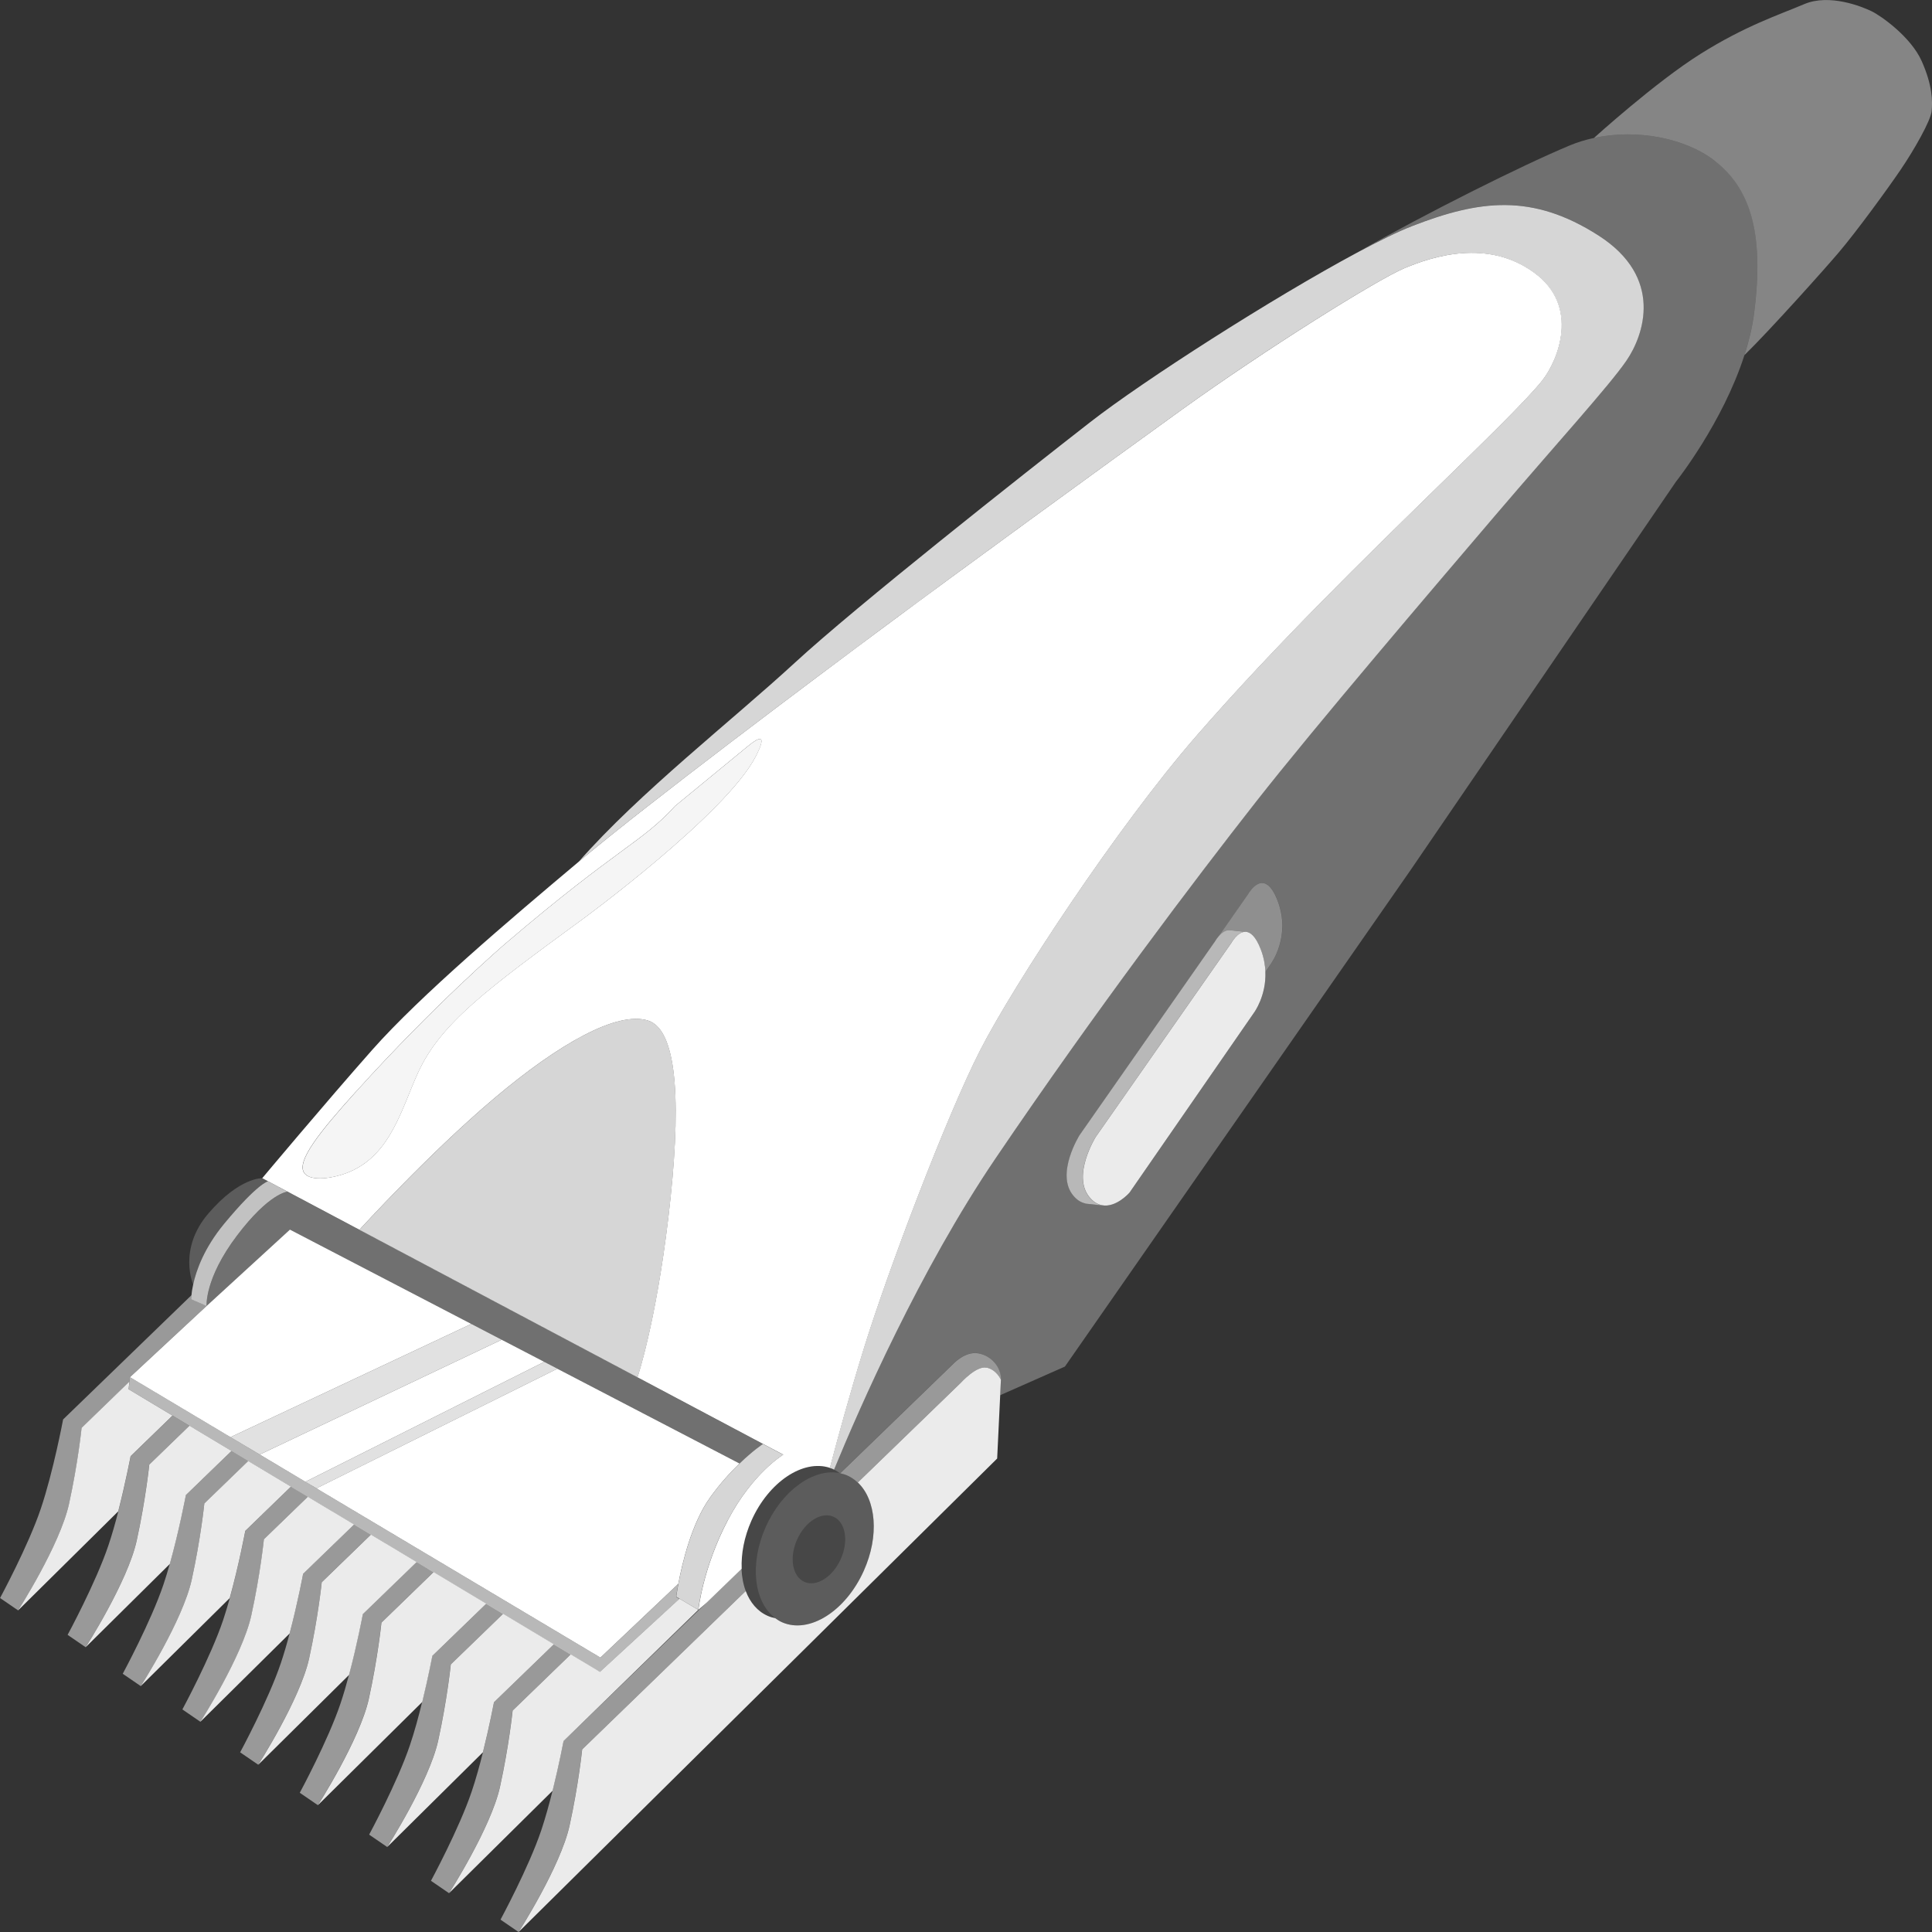 <svg viewBox="0 0 300 300" xmlns="http://www.w3.org/2000/svg"><rect x="0" y="0" width="300" height="300" fill="#333333" stroke="none"/><g fill="#fff"><path d="m 12.68 221.73 l 7.43 -7.2 .07 -.69 11.91 -11.06 -2.39 -1.04 s 0 -.23 .04 -.63 l -19.94 19.3 s -1.52 8.1 -3.46 13.85 c -1.93 5.75 -6.33 13.88 -6.33 13.88 l 2.8 1.92 s 6.51 -10.16 7.91 -16.52 1.96 -11.83 1.96 -11.83 z" opacity=".5"/><path d="m 20.28 226.12 l 6.51 -6.31 -6.82 -4.09 .13 -1.2 -7.43 7.2 s -.56 5.46 -1.96 11.83 c -1.4 6.36 -7.91 16.52 -7.91 16.52 l 15.56 -15.39 c 1.14 -4.45 1.92 -8.56 1.92 -8.56 z" opacity=".9"/><path d="m 23.17 227.43 l 6.24 -6.04 -2.61 -1.57 -6.51 6.31 s -.78 4.12 -1.92 8.56 c -.46 1.79 -.98 3.64 -1.54 5.29 -1.93 5.75 -6.33 13.88 -6.33 13.88 l 2.8 1.92 s 6.51 -10.16 7.91 -16.52 1.96 -11.83 1.96 -11.83 z" opacity=".5"/><path d="m 28.85 232.17 l 7.1 -6.87 -6.53 -3.92 -6.24 6.04 s -.56 5.46 -1.96 11.83 c -1.4 6.36 -7.91 16.52 -7.91 16.52 l 13.06 -12.92 c 1.45 -5.16 2.49 -10.68 2.49 -10.68 z" opacity=".9"/><path d="m 31.74 233.47 l 6.82 -6.6 -2.61 -1.57 -7.1 6.87 s -1.04 5.52 -2.49 10.68 c -.31 1.09 -.63 2.17 -.97 3.17 -1.93 5.75 -6.33 13.88 -6.33 13.88 l 2.8 1.92 s 6.51 -10.16 7.91 -16.52 1.96 -11.83 1.96 -11.83 z" opacity=".5"/><path d="m 38.09 237.71 l 7.09 -6.87 -6.63 -3.98 -6.82 6.6 s -.56 5.46 -1.96 11.83 c -1.4 6.36 -7.91 16.52 -7.91 16.52 l 13.81 -13.66 c 1.42 -5.09 2.42 -10.45 2.42 -10.45 z" opacity=".9"/><path d="m 40.98 239.01 l 6.82 -6.6 -2.61 -1.57 -7.09 6.87 s -1.01 5.36 -2.42 10.45 c -.33 1.17 -.67 2.33 -1.03 3.4 -1.93 5.75 -6.33 13.88 -6.33 13.88 l 2.8 1.92 s 6.51 -10.16 7.91 -16.52 1.96 -11.83 1.96 -11.83 z" opacity=".5"/><path d="m 47.07 244.38 l 7.92 -7.66 -7.19 -4.31 -6.82 6.6 s -.56 5.46 -1.96 11.83 c -1.4 6.36 -7.91 16.52 -7.91 16.52 l 13.86 -13.71 c 1.25 -4.71 2.1 -9.27 2.1 -9.27 z" opacity=".9"/><path d="m 49.96 245.68 l 7.64 -7.4 -2.61 -1.57 -7.92 7.66 s -.86 4.56 -2.1 9.27 c -.41 1.57 -.87 3.15 -1.35 4.58 -1.93 5.75 -6.33 13.88 -6.33 13.88 l 2.8 1.92 s 6.51 -10.16 7.91 -16.52 1.96 -11.83 1.96 -11.83 z" opacity=".5"/><path d="m 56.33 250.66 l 8.38 -8.11 -7.11 -4.26 -7.64 7.4 s -.56 5.46 -1.96 11.83 c -1.4 6.36 -7.91 16.52 -7.91 16.52 l 14.11 -13.96 c 1.27 -4.76 2.14 -9.42 2.14 -9.42 z" opacity=".9"/><path d="m 59.22 251.96 l 8.1 -7.85 -2.61 -1.57 -8.38 8.11 s -.88 4.66 -2.14 9.42 c -.4 1.52 -.85 3.05 -1.31 4.43 -1.93 5.75 -6.33 13.88 -6.33 13.88 l 2.8 1.92 s 6.51 -10.16 7.91 -16.52 1.96 -11.83 1.96 -11.83 z" opacity=".5"/><path d="m 67.11 257.15 l 8.4 -8.13 -8.18 -4.91 -8.1 7.85 s -.56 5.46 -1.96 11.83 c -1.4 6.36 -7.91 16.52 -7.91 16.52 l 16.21 -16.03 c .94 -3.86 1.56 -7.13 1.56 -7.13 z" opacity=".9"/><path d="m 70 258.45 l 8.12 -7.86 -2.61 -1.57 -8.4 8.13 s -.62 3.27 -1.56 7.13 c -.54 2.22 -1.19 4.63 -1.9 6.72 -1.93 5.75 -6.33 13.88 -6.33 13.88 l 2.8 1.92 s 6.51 -10.16 7.91 -16.52 1.96 -11.83 1.96 -11.83 z" opacity=".5"/><path d="m 76.71 264.32 l 9.3 -9 -7.89 -4.73 -8.12 7.86 s -.56 5.46 -1.96 11.83 c -1.4 6.36 -7.91 16.52 -7.91 16.52 l 14.86 -14.71 c 1.03 -4.13 1.72 -7.78 1.72 -7.78 z" opacity=".9"/><path d="m 79.6 265.62 l 9.02 -8.73 -2.61 -1.57 -9.3 9 s -.69 3.65 -1.72 7.78 c -.51 2.03 -1.1 4.18 -1.74 6.07 -1.93 5.75 -6.33 13.88 -6.33 13.88 l 2.8 1.92 s 6.51 -10.16 7.91 -16.52 1.96 -11.83 1.96 -11.83 z" opacity=".5"/><path d="m 87.51 270.35 l 20.92 -20.37 -2.92 -1.74 -12.36 11.37 -4.53 -2.72 -9.02 8.73 s -.56 5.46 -1.96 11.83 c -1.4 6.36 -7.91 16.52 -7.91 16.52 l 16.08 -15.91 c 1.02 -4.11 1.7 -7.71 1.7 -7.71 z" opacity=".9"/><path d="m 105.34 245.93 l -12.1 11.46 -44.1 -26.28 -1.72 -1.03 -7.09 -4.22 -4.54 -2.71 -15.61 -9.31 -.07 .69 -.13 1.2 6.82 4.09 2.61 1.57 6.53 3.92 2.61 1.57 6.63 3.98 2.61 1.57 7.19 4.31 2.61 1.57 7.11 4.26 2.61 1.57 8.18 4.91 2.61 1.57 7.89 4.73 2.61 1.57 4.53 2.72 12.36 -11.37 -.5 -.3 s .1 -.78 .33 -2.01 z" opacity=".65"/><path d="m 41.62 183.43 l -.91 -.48 s -3.5 -.16 -8.32 5.44 c -4.82 5.59 -2.39 11.06 -2.39 11.06 .48 -2.18 1.69 -5.66 4.82 -9.43 5.19 -6.27 6.8 -6.58 6.8 -6.58 z" opacity=".2"/><path d="m 32.08 202.79 s -.34 -4.23 4.7 -10.9 7.87 -6.85 7.87 -6.85 l -3.03 -1.61 s -1.61 .31 -6.8 6.58 c -3.13 3.78 -4.35 7.26 -4.82 9.43 -.16 .71 -.24 1.29 -.27 1.68 -.04 .4 -.04 .63 -.04 .63 z" opacity=".7"/><path d="m 298.4 9.49 c -1.68 -3.78 -6.34 -7.05 -7.79 -7.75 s -6.52 -2.77 -10.45 -1.1 -9.11 3.34 -16.11 7.73 -16.54 13.05 -16.54 13.05 c 6.68 -1.45 14.14 .03 18.66 3.48 5.37 4.11 7.89 10.81 6.19 23.83 -.28 2.16 -.81 4.31 -1.48 6.41 3.96 -3.87 12.42 -13.32 14.65 -15.95 2.7 -3.18 7.41 -9.62 9.55 -12.76 s 4.7 -7.65 4.86 -9.15 .15 -4.01 -1.54 -7.79 z" opacity=".4"/><path d="m 266.17 24.9 c -4.52 -3.45 -11.98 -4.93 -18.66 -3.48 -1.26 .27 -2.5 .64 -3.68 1.13 -7.42 3.08 -22.48 10.62 -33.13 16.68 3.44 -1.85 6.42 -3.3 8.58 -4.14 10.43 -4.05 18.61 -5.12 28.88 1.44 s 7.06 15.55 4.39 19.45 -10.7 12.71 -20.28 23.93 -27.99 32.77 -37.31 44.66 -24.7 32.16 -40.37 55.28 c -11.75 17.34 -21.13 38.72 -25.09 48.35 .33 .16 .63 .34 .91 .55 .02 0 .03 .01 .05 .01 l 17.51 -16.95 s 1.83 -2 3.89 -1.68 c 2.06 .33 3.64 2.23 3.55 4.11 l -.11 2.41 10.06 -4.45 53.65 -77.06 41.23 -60.34 s 7.25 -9.1 10.64 -19.67 c .67 -2.1 1.2 -4.26 1.48 -6.41 1.7 -13.02 -.81 -19.72 -6.19 -23.83 z m -68.81 124.74 l -.87 1.26 c .15 3.75 -1.75 6.32 -1.75 6.32 l -19.35 27.97 s -2.08 2.38 -4.27 1.96 l -.01 .02 -2.54 -.27 -.01 -.03 c -.64 -.14 -1.29 -.51 -1.91 -1.26 -2.73 -3.37 .99 -9.32 .99 -9.32 l 21.06 -30.13 s .21 -.37 .55 -.77 l 4.57 -6.54 s 2.47 -4.52 4.58 1.02 c 2.11 5.53 -1.04 9.78 -1.04 9.78 z" opacity=".3"/><path d="m 183.48 63.63 c 12.91 -9.31 30.31 -20.19 34.61 -21.99 s 12.82 -4.6 20.08 .68 c 7.25 5.28 3.69 13.72 1.31 16.75 s -9.25 9.69 -17.97 18.21 -23.38 22.77 -35.79 37.05 -28.36 38.65 -33.54 48.77 -14.31 34.19 -18.06 46.3 c -2.18 7.04 -4.07 13.97 -5.27 18.54 .18 .06 .35 .11 .52 .19 .05 .02 .09 .05 .14 .08 3.96 -9.62 13.33 -31.01 25.09 -48.35 15.68 -23.13 31.05 -43.39 40.37 -55.28 s 27.74 -33.44 37.31 -44.66 c 9.58 -11.22 17.61 -20.03 20.28 -23.93 s 5.88 -12.9 -4.39 -19.45 c -10.27 -6.56 -18.45 -5.49 -28.88 -1.44 -2.17 .84 -5.14 2.3 -8.58 4.14 -13.12 7.04 -33.06 19.8 -41.42 26.31 -10.55 8.22 -36.24 28.49 -45.9 37.39 -9.65 8.89 -24.19 20.22 -33.49 30.83 10.83 -9.11 36.29 -28.17 47.9 -36.8 11.61 -8.62 32.77 -24.03 45.68 -33.34 z" opacity=".8"/><path d="m 193.81 138.85 l -4.57 6.54 c .4 -.46 .97 -.96 1.63 -.96 s 0 0 0 0 c .03 0 .05 .01 .08 .01 l 2.42 .26 c .75 0 1.6 .65 2.4 2.75 .47 1.23 .67 2.39 .71 3.46 l .87 -1.26 s 3.15 -4.24 1.04 -9.78 c -2.11 -5.53 -4.58 -1.02 -4.58 -1.02 z" opacity=".45"/><path d="m 169.14 185.88 c -2.73 -3.37 .99 -9.32 .99 -9.32 l 21.06 -30.13 s .95 -1.74 2.17 -1.73 l -2.42 -.26 c -.03 0 -.05 -.01 -.08 -.01 s 0 0 0 0 c -.66 0 -1.23 .5 -1.63 .96 -.34 .4 -.55 .77 -.55 .77 l -21.06 30.13 s -3.72 5.96 -.99 9.32 c .61 .75 1.26 1.12 1.91 1.26 l .01 .03 2.54 .27 .01 -.02 c -.66 -.13 -1.34 -.5 -1.97 -1.28 z" opacity=".65"/><path d="m 193.37 144.69 c -1.23 0 -2.17 1.73 -2.17 1.73 l -21.06 30.13 s -3.72 5.96 -.99 9.32 c .63 .78 1.31 1.15 1.97 1.28 2.2 .42 4.27 -1.96 4.27 -1.96 l 19.35 -27.97 s 1.9 -2.57 1.75 -6.32 c -.04 -1.07 -.24 -2.23 -.71 -3.46 -.8 -2.1 -1.66 -2.75 -2.4 -2.75 z" opacity=".9"/><path d="m 45.02 190.93 l 31.82 16.55 1.06 .55 36.94 19.22 c 2.1 -2.02 3.63 -3.03 3.63 -3.03 l -73.82 -39.17 s -2.83 .18 -7.87 6.85 -4.7 10.9 -4.7 10.9 l 12.94 -11.86 z" opacity=".3"/><path d="m 35.79 223.16 l 37.4 -17.58 -28.17 -14.65 -12.94 11.86 -11.9 11.06 z"/><path d="m 112.99 236.1 c 3.87 -7.39 8.63 -10.21 8.63 -10.21 l -3.15 -1.67 s -1.54 1.01 -3.63 3.03 c -1.37 1.32 -2.98 3.07 -4.56 5.27 -2.88 4 -4.34 10.23 -4.94 13.41 -.23 1.24 -.33 2.01 -.33 2.01 l .5 .3 2.92 1.74 s .69 -6.49 4.55 -13.88 z" opacity=".8"/><path d="m 44.66 185.04 l 73.82 39.17 3.15 1.67 s -4.76 2.82 -8.63 10.21 -4.55 13.88 -4.55 13.88 l 1.3 -1.13 5.42 -5.24 c -.1 -2.32 .38 -4.92 1.51 -7.47 2.69 -6.04 8.04 -9.57 12.19 -8.2 1.2 -4.57 3.09 -11.5 5.27 -18.54 3.75 -12.12 12.88 -36.18 18.06 -46.3 s 21.13 -34.49 33.54 -48.77 27.08 -28.53 35.79 -37.05 c 8.72 -8.52 15.59 -15.18 17.97 -18.21 s 5.95 -11.48 -1.31 -16.75 c -7.25 -5.28 -15.77 -2.48 -20.08 -.68 -4.3 1.8 -21.7 12.69 -34.61 21.99 -12.91 9.31 -34.08 24.72 -45.68 33.34 -11.61 8.62 -37.06 27.68 -47.9 36.8 -10.84 9.11 -24.61 20.79 -32.09 29.23 -7.47 8.44 -17.11 19.96 -17.11 19.96 l .91 .48 z m 11.15 5.92 s 10.79 -11.86 20.95 -20.43 19.12 -13.57 23.89 -12.05 c 4.77 1.53 5.11 13.87 3.14 30.49 -1.97 16.61 -4.81 24.91 -4.81 24.91 l -43.18 -22.91 z m -.54 -21.44 c 12.25 -13.58 22.83 -22.68 23.3 -23.08 17.32 -14.8 21.14 -15.64 26.25 -21.28 .01 -.01 3.72 -3.06 11.16 -9.17 .57 -.47 1.8 -1.47 2.16 -1.19 .4 .31 -.48 2.03 -.77 2.61 -4.56 8.96 -26.98 25.38 -26.99 25.38 -14.61 10.7 -21.91 16.04 -25.44 23.7 -2.53 5.49 -4.21 12.75 -10.66 15.47 -2.54 1.07 -6.12 1.56 -7.06 .16 -1.19 -1.78 2.21 -6.15 8.04 -12.6 z"/><path d="m 98.99 213.88 s 2.84 -8.29 4.81 -24.91 c 1.97 -16.61 1.63 -28.96 -3.14 -30.49 s -13.73 3.48 -23.89 12.05 -20.95 20.43 -20.95 20.43 l 43.18 22.91 z" opacity=".8"/><path d="m 90.4 271.65 l 25.4 -24.6 c -.39 -1.03 -.6 -2.2 -.66 -3.45 l -5.42 5.24 -22.22 21.51 s -.68 3.61 -1.7 7.71 c -.51 2.05 -1.11 4.22 -1.75 6.14 -1.93 5.75 -6.33 13.88 -6.33 13.88 l 2.8 1.92 s 6.51 -10.16 7.91 -16.52 1.96 -11.83 1.96 -11.83 z" opacity=".5"/><path d="m 133.2 230.2 l 15.99 -15.48 s 2.43 -2.69 4.01 -2.35 c 1.58 .35 2.22 1.88 2.22 1.88 .09 -1.88 -1.48 -3.78 -3.55 -4.11 -2.06 -.33 -3.89 1.68 -3.89 1.68 l -17.51 16.95 c .38 .08 .76 .19 1.12 .35 .6 .27 1.13 .64 1.61 1.09 z" opacity=".5"/><path d="m 153.2 212.37 c -1.58 -.35 -4.01 2.35 -4.01 2.35 l -15.99 15.48 c 2.85 2.68 3.35 8.3 .94 13.69 -2.81 6.29 -8.49 9.88 -12.71 8.01 -.38 -.17 -.72 -.39 -1.05 -.63 -.4 -.08 -.79 -.19 -1.17 -.36 -1.59 -.7 -2.74 -2.08 -3.41 -3.86 l -25.4 24.6 s -.56 5.46 -1.96 11.83 c -1.4 6.36 -7.91 16.52 -7.91 16.52 l 74.31 -73.52 .47 -9.83 .11 -2.41 s -.64 -1.53 -2.22 -1.88 z" opacity=".9"/><path d="m 128.85 227.94 c -4.15 -1.37 -9.49 2.16 -12.19 8.2 -1.14 2.55 -1.61 5.15 -1.51 7.47 .06 1.25 .27 2.42 .66 3.45 .67 1.78 1.82 3.16 3.41 3.86 .38 .17 .77 .28 1.17 .36 -3.33 -2.44 -4.05 -8.43 -1.5 -14.15 2.55 -5.73 7.49 -9.2 11.54 -8.37 -.29 -.21 -.59 -.4 -.91 -.55 -.05 -.02 -.09 -.05 -.14 -.08 -.17 -.08 -.35 -.13 -.52 -.19 z" opacity=".1"/><path d="m 118.89 237.12 c -2.55 5.73 -1.83 11.71 1.5 14.15 .33 .24 .67 .46 1.05 .63 4.21 1.87 9.9 -1.72 12.71 -8.01 2.4 -5.39 1.9 -11.02 -.94 -13.69 -.47 -.45 -1.01 -.82 -1.61 -1.09 -.36 -.16 -.74 -.27 -1.12 -.35 -.02 0 -.03 -.01 -.05 -.01 -4.05 -.83 -8.98 2.64 -11.54 8.37 z m 4.89 1.95 c 1.24 -2.79 3.77 -4.38 5.64 -3.55 s 2.38 3.77 1.13 6.56 -3.77 4.38 -5.64 3.55 -2.38 -3.77 -1.13 -6.56 z" opacity=".2"/><path d="m 124.91 245.63 c 1.87 .83 4.39 -.76 5.64 -3.55 1.24 -2.79 .74 -5.73 -1.13 -6.56 s -4.39 .76 -5.64 3.55 c -1.24 2.79 -.74 5.73 1.13 6.56 z" opacity=".1"/><path d="m 77.9 208.03 l -1.06 -.55 -3.65 -1.9 -37.4 17.58 4.54 2.7 z" opacity=".85"/><path d="m 84.52 211.47 l -6.62 -3.44 -37.57 17.83 7.09 4.23 37.09 -18.62 z"/><path d="m 86.55 212.53 l -.06 .03 -37.36 18.55 44.1 26.28 12.1 -11.46 c .6 -3.18 2.06 -9.41 4.94 -13.41 1.58 -2.2 3.19 -3.95 4.56 -5.27 l -28.29 -14.72 z"/><path d="m 86.55 212.53 h .01 l -2.04 -1.06 h -.01 l -37.09 18.62 1.72 1.02 37.36 -18.55 z" opacity=".85"/><path d="m 54.29 181.96 c 6.45 -2.72 8.13 -9.98 10.66 -15.47 3.53 -7.65 10.83 -13 25.44 -23.7 0 0 22.43 -16.42 26.99 -25.38 .29 -.58 1.17 -2.29 .77 -2.61 -.36 -.28 -1.59 .72 -2.16 1.19 -7.43 6.11 -11.15 9.16 -11.16 9.17 -5.11 5.65 -8.93 6.48 -26.25 21.28 -.47 .4 -11.05 9.51 -23.3 23.08 -5.83 6.46 -9.23 10.82 -8.04 12.6 .94 1.4 4.51 .91 7.06 -.16 z" opacity=".95"/></g></svg>